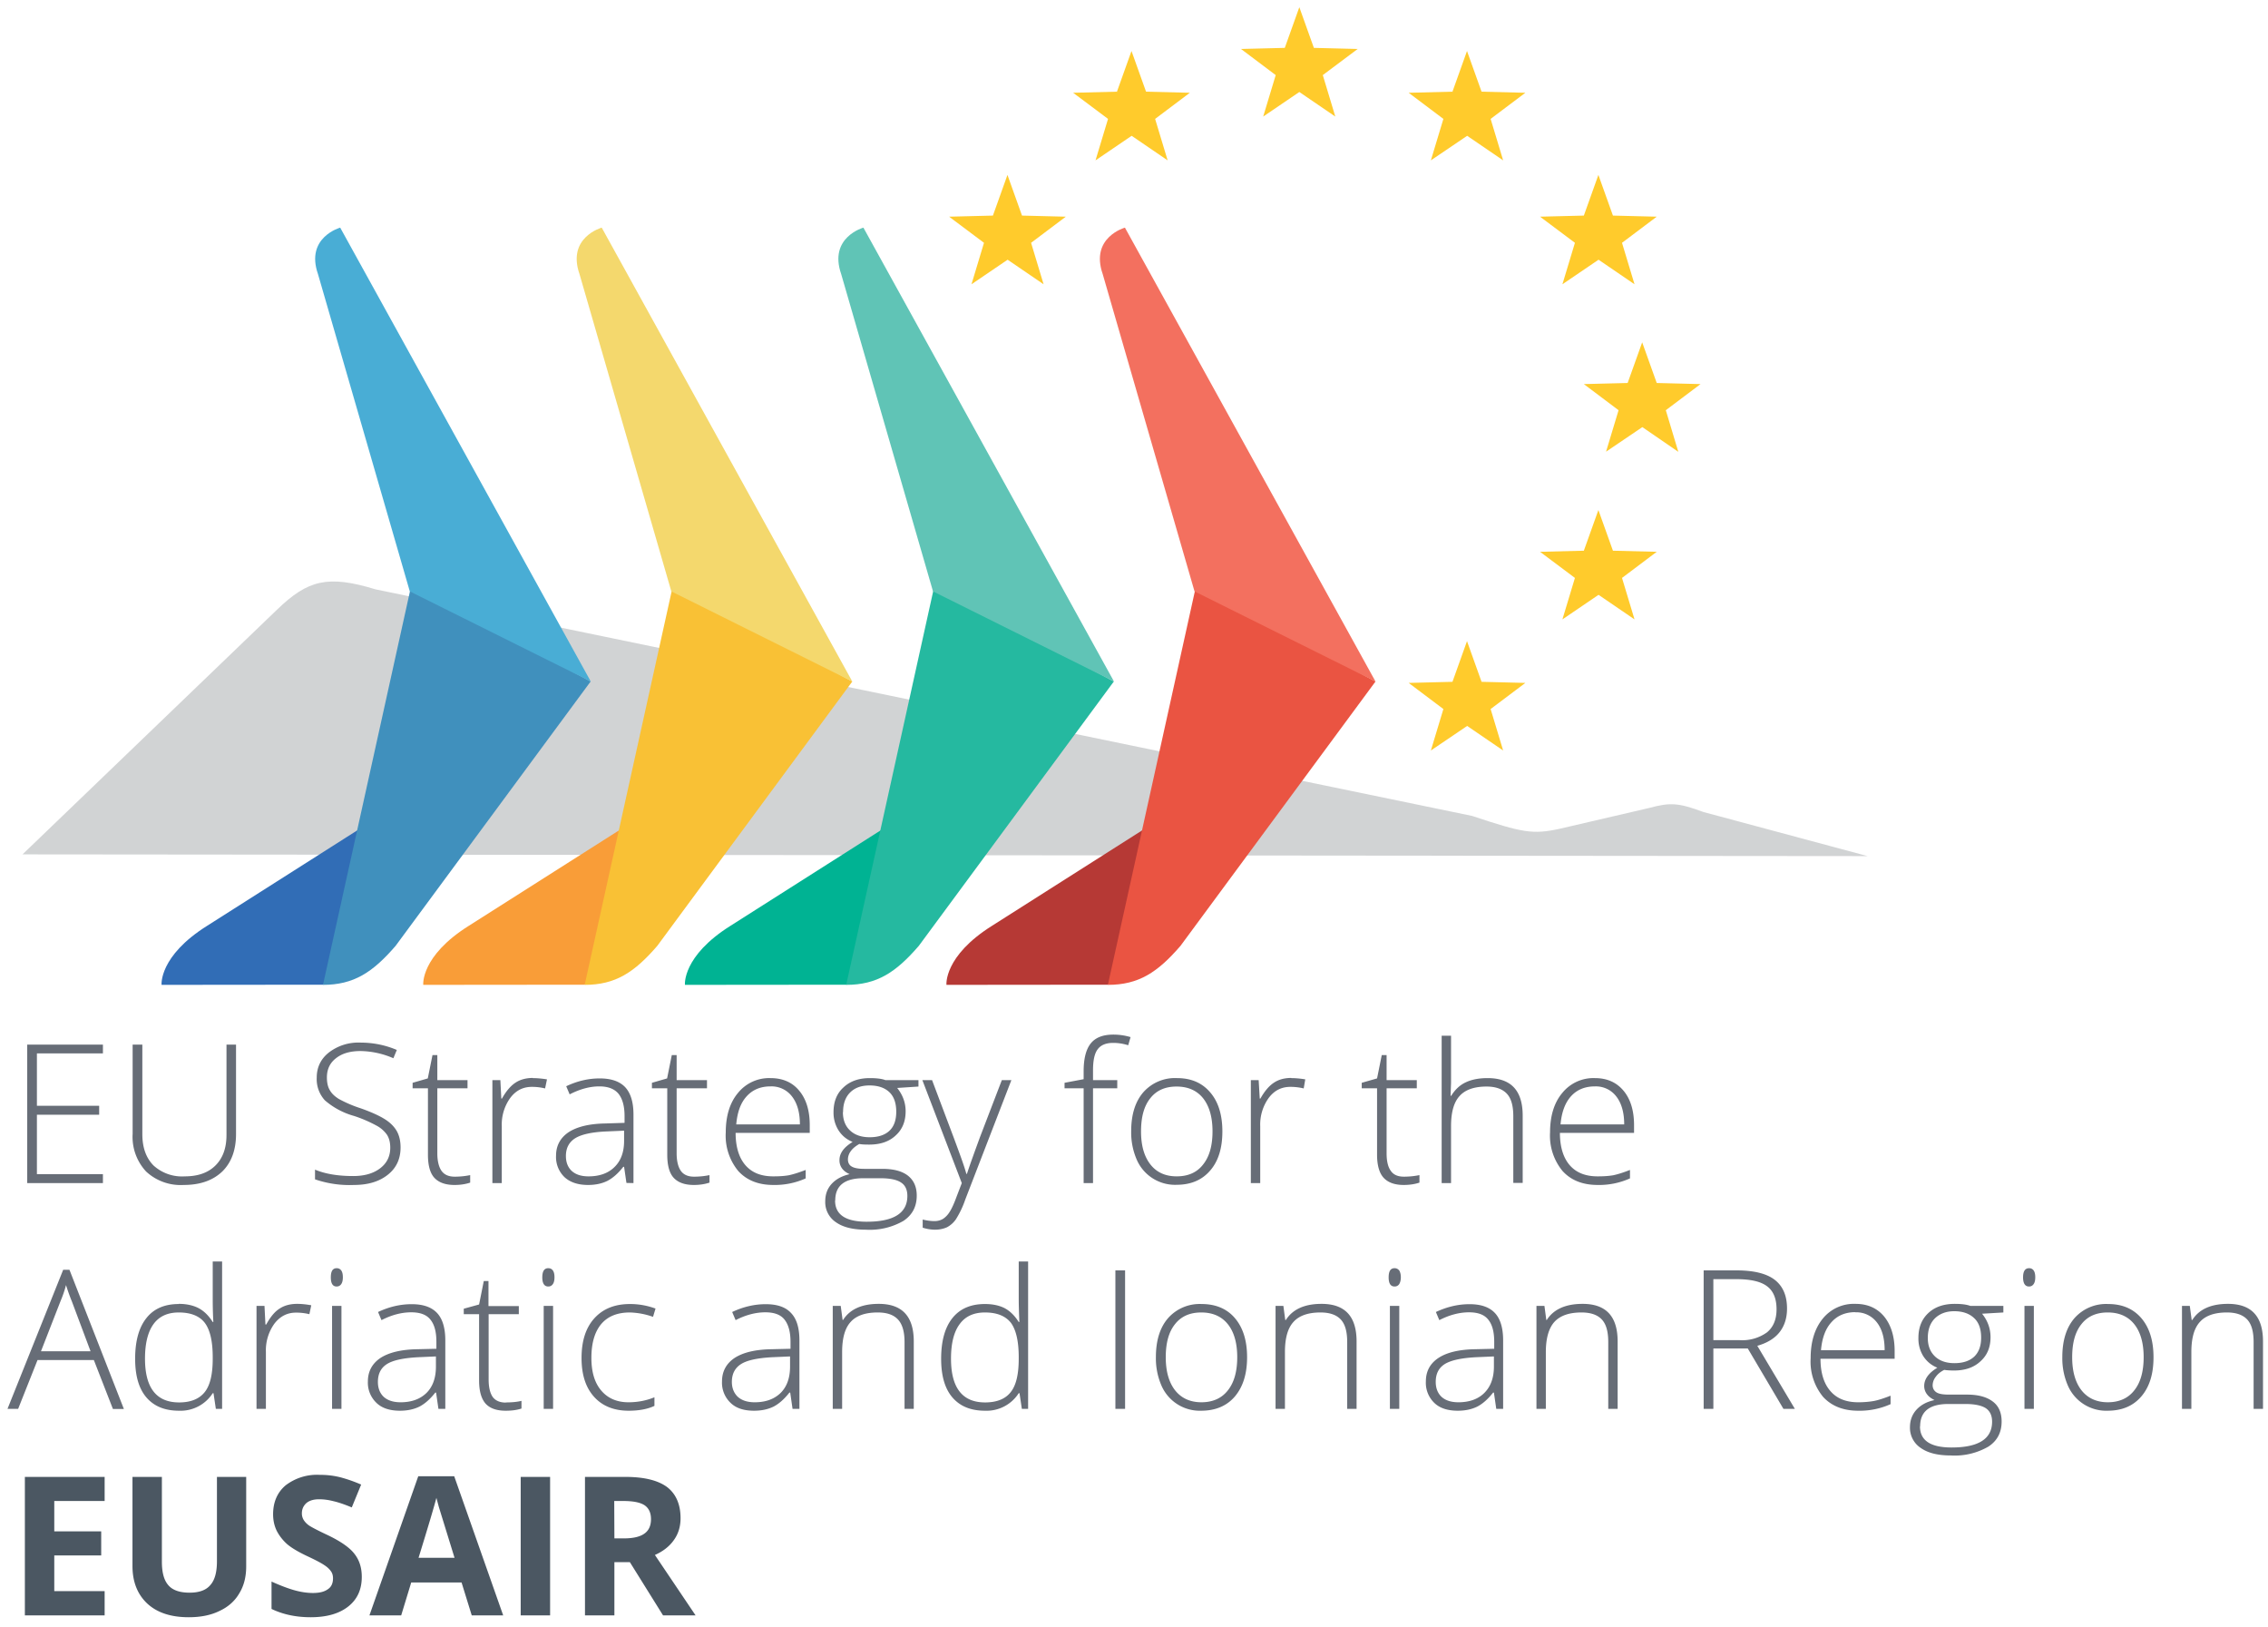 <svg xmlns="http://www.w3.org/2000/svg" xmlns:xlink="http://www.w3.org/1999/xlink" width="145" height="104" viewBox="0 0 145 104"><defs><path id="o8mza" d="M293.07 10.46l-.93 2.6-2.8.07 2.22 1.67-.8 2.65 2.31-1.57 2.3 1.57-.8-2.65 2.23-1.67-2.8-.07z"/><path id="o8mzb" d="M284.65 20.25l-2.3-1.57-2.31 1.57.8-2.65-2.23-1.67 2.8-.07.93-2.6.93 2.6 2.8.07-2.22 1.67z"/><path id="o8mzc" d="M276.72 28.17l-2.3-1.57-2.31 1.57.8-2.65-2.23-1.67 2.8-.07.93-2.6.93 2.6 2.8.07-2.22 1.67z"/><path id="o8mzd" d="M306.1 20.25l-2.3-1.57-2.32 1.57.8-2.65-2.22-1.67 2.8-.07.93-2.6.93 2.6 2.8.07-2.22 1.67z"/><path id="o8mze" d="M306.1 57.97l-2.3-1.57-2.32 1.57.8-2.65-2.22-1.67 2.8-.07.93-2.6.93 2.6 2.8.07-2.22 1.67z"/><path id="o8mzf" d="M314.5 28.17l-2.3-1.57-2.31 1.57.8-2.65-2.23-1.67 2.8-.07.93-2.6.93 2.6 2.8.07-2.22 1.67z"/><path id="o8mzg" d="M314.5 49.59l-2.3-1.57-2.31 1.57.8-2.65-2.23-1.67 2.8-.07.93-2.6.93 2.6 2.8.07-2.22 1.67z"/><path id="o8mzh" d="M317.3 38.88L315 37.3l-2.32 1.57.8-2.65-2.22-1.67 2.8-.07.93-2.6.93 2.6 2.8.07-2.22 1.67z"/><path id="o8mzi" d="M211.44 64.61l16.27-15.64c1.98-1.91 3.25-2.23 6.3-1.3l70.1 14.48c3.25 1.08 3.88 1.2 5.62.82l5.72-1.33c1.34-.36 1.85-.33 3.45.26l10.5 2.82z"/><path id="o8mzj" d="M246.76 54.23l-16.1 18.71-10.33.01s-.19-1.83 2.92-3.78z"/><path id="o8mzk" d="M230.65 72.95l5.65-25.56 11.46 6.17-12.47 16.9c-1.46 1.69-2.67 2.49-4.64 2.49"/><path id="o8mzl" d="M230.33 27.52l5.87 20.28 11.57 5.76-16.02-29.01s-2.24.62-1.42 2.97"/><path id="o8mzm" d="M263.5 54.23l-16.12 18.71-10.32.01s-.19-1.83 2.92-3.78z"/><path id="o8mzn" d="M247.38 72.95l5.65-25.56 11.46 6.17-12.47 16.9c-1.46 1.69-2.67 2.49-4.64 2.49"/><path id="o8mzo" d="M247.05 27.52l5.87 20.28 11.57 5.76-16.02-29.01s-2.24.62-1.42 2.97"/><path id="o8mzp" d="M280.22 54.23l-16.1 18.71-10.33.01s-.19-1.83 2.92-3.78z"/><path id="o8mzq" d="M264.1 72.95l5.65-25.56 11.46 6.17-12.47 16.9c-1.46 1.69-2.67 2.49-4.64 2.49"/><path id="o8mzr" d="M263.78 27.52l5.87 20.28 11.57 5.76-16.02-29.01s-2.24.62-1.42 2.97"/><path id="o8mzs" d="M296.94 54.23l-16.1 18.71-10.33.01s-.19-1.83 2.92-3.78z"/><path id="o8mzt" d="M280.83 72.95l5.65-25.56 11.46 6.17-12.47 16.9c-1.46 1.69-2.67 2.49-4.64 2.49"/><path id="o8mzu" d="M280.5 27.52l5.87 20.28 11.57 5.76-16.02-29.01s-2.24.62-1.42 2.97"/><path id="o8mzv" d="M216.58 85.62h-4.84v-8.85h4.84v.56h-4.22v3.35h3.98v.57h-3.98v3.8h4.22zm8.51-8.85v5.72c0 1.02-.3 1.82-.88 2.39-.6.57-1.41.86-2.47.86a3.24 3.24 0 0 1-2.4-.86 3.25 3.25 0 0 1-.86-2.41v-5.7h.62v5.72c0 .86.24 1.52.71 2a2.7 2.7 0 0 0 2 .7c.85 0 1.5-.23 1.97-.7.46-.46.7-1.1.7-1.94v-5.78zm10.52 6.57c0 .73-.27 1.32-.82 1.75-.54.43-1.26.65-2.16.65a6.78 6.78 0 0 1-2.49-.36v-.62c.64.27 1.45.41 2.44.41.73 0 1.3-.17 1.73-.5.43-.33.64-.77.64-1.31 0-.34-.07-.61-.21-.83a1.93 1.93 0 0 0-.7-.6 8.51 8.51 0 0 0-1.4-.6 4.8 4.8 0 0 1-1.87-1 2 2 0 0 1-.52-1.45c0-.66.26-1.2.78-1.61a3.09 3.09 0 0 1 2-.63c.83 0 1.61.16 2.34.47l-.22.53a5.47 5.47 0 0 0-2.1-.46c-.66 0-1.18.15-1.57.46-.39.3-.58.71-.58 1.23 0 .33.06.6.18.8.12.22.31.4.58.57a8 8 0 0 0 1.4.6c.68.24 1.2.48 1.55.7.35.22.6.48.76.76.16.29.24.63.24 1.04zm3.46 1.87c.37 0 .7-.04.99-.1v.48c-.3.1-.63.15-1 .15-.59 0-1.02-.16-1.3-.47-.27-.3-.4-.8-.4-1.46v-4.25h-.98v-.35l.97-.28.3-1.49h.31v1.6h1.93v.52h-1.93v4.16c0 .5.1.88.27 1.12.18.25.46.37.84.37zm5-6.3c.28 0 .58.03.9.08l-.12.58a3.5 3.5 0 0 0-.85-.1c-.56 0-1.02.23-1.38.71a2.91 2.91 0 0 0-.54 1.8v3.64h-.6v-6.58h.51l.06 1.18h.04c.27-.48.56-.82.87-1.02.3-.2.68-.3 1.11-.3zm5.98 6.7l-.15-1.03h-.05c-.33.42-.67.72-1.02.9-.34.17-.76.26-1.23.26-.65 0-1.15-.17-1.51-.5a1.78 1.78 0 0 1-.54-1.37c0-.64.27-1.14.8-1.5.54-.35 1.31-.54 2.32-.56l1.26-.04v-.43c0-.63-.13-1.1-.38-1.42-.26-.32-.67-.48-1.23-.48-.61 0-1.24.17-1.9.51l-.22-.52c.72-.34 1.43-.5 2.14-.5.72 0 1.26.18 1.62.55.36.38.54.97.54 1.76v4.38zm-2.42-.42c.7 0 1.26-.2 1.66-.6.41-.4.61-.96.61-1.67v-.65l-1.15.05c-.92.04-1.58.19-1.97.43-.4.25-.6.63-.6 1.14 0 .41.13.73.38.96.26.23.61.34 1.07.34zm6.74.02c.38 0 .7-.04.99-.1v.48c-.3.1-.63.15-1 .15-.59 0-1.02-.16-1.3-.47-.27-.3-.4-.8-.4-1.46v-4.25h-.98v-.35l.97-.28.3-1.49h.31v1.6h1.94v.52h-1.94v4.16c0 .5.1.88.27 1.12.18.25.46.37.84.37zm5.07.53c-.96 0-1.7-.3-2.24-.89a3.55 3.55 0 0 1-.8-2.47c0-1.05.26-1.9.78-2.52a2.56 2.56 0 0 1 2.08-.95c.78 0 1.4.27 1.84.81.45.54.67 1.28.67 2.2v.49h-4.74c0 .9.22 1.6.63 2.07.42.48 1 .71 1.78.71.38 0 .7-.02.99-.07.28-.06.64-.17 1.08-.34v.54a4.82 4.82 0 0 1-2.07.42zm-.18-6.3c-.63 0-1.14.21-1.52.63-.39.42-.6 1.02-.67 1.8h4.07c0-.76-.17-1.35-.5-1.78a1.64 1.64 0 0 0-1.38-.65zm9.46-.4v.41l-1.36.09c.36.45.54.95.54 1.49 0 .63-.2 1.15-.63 1.54-.42.4-.99.59-1.7.59-.3 0-.5-.01-.63-.04-.23.13-.42.28-.54.45a.9.9 0 0 0-.19.53c0 .21.08.37.24.46.16.1.43.15.8.15h1.15c.72 0 1.26.14 1.64.43.38.3.57.72.57 1.28 0 .7-.28 1.23-.84 1.61a4.3 4.3 0 0 1-2.4.57c-.84 0-1.48-.16-1.93-.48a1.54 1.54 0 0 1-.68-1.33c0-.46.14-.83.42-1.13.28-.3.66-.5 1.14-.61-.2-.09-.36-.2-.48-.36a.86.86 0 0 1-.17-.54c0-.44.28-.82.84-1.16-.39-.16-.68-.4-.9-.74a2.12 2.12 0 0 1-.32-1.16c0-.66.2-1.19.63-1.58.42-.4.98-.6 1.69-.6.43 0 .77.04 1 .13zm-5.33 7.7c0 .9.68 1.35 2.02 1.35 1.73 0 2.6-.55 2.6-1.65 0-.4-.14-.69-.41-.86-.27-.18-.71-.27-1.32-.27h-1.08c-1.2 0-1.8.47-1.8 1.42zm.5-5.65c0 .5.16.9.47 1.18.3.28.72.42 1.24.42.55 0 .97-.14 1.26-.41.3-.28.44-.69.44-1.22 0-.56-.15-.98-.45-1.26-.3-.28-.72-.42-1.26-.42-.53 0-.94.15-1.24.45-.3.3-.45.72-.45 1.26zm5.08-2.05h.62l1.39 3.69c.42 1.13.7 1.9.8 2.3h.04c.17-.53.45-1.3.83-2.34l1.4-3.65h.61l-2.95 7.64a5.96 5.96 0 0 1-.6 1.26 1.6 1.6 0 0 1-.56.5c-.22.1-.48.16-.79.16a2.7 2.7 0 0 1-.77-.13v-.52c.24.06.5.1.76.1.2 0 .39-.05.55-.15.15-.1.3-.25.42-.45.13-.2.28-.53.44-.97l.33-.86zm12.46.52h-1.55v6.06h-.6v-6.06h-1.22v-.35l1.22-.23v-.5c0-.81.15-1.4.45-1.78.3-.38.78-.57 1.45-.57.37 0 .73.05 1.1.16l-.15.52c-.32-.1-.64-.15-.96-.15-.47 0-.8.14-1 .42-.2.27-.29.72-.29 1.34v.62h1.55zm6.72 2.76c0 1.07-.26 1.91-.79 2.51-.52.6-1.23.9-2.15.9a2.67 2.67 0 0 1-2.54-1.62 4.36 4.36 0 0 1-.35-1.8c0-1.07.26-1.9.78-2.5a2.7 2.7 0 0 1 2.15-.9c.9 0 1.6.3 2.12.91.52.6.78 1.44.78 2.5zm-5.2 0c0 .9.2 1.6.6 2.11.4.51.96.76 1.68.76.73 0 1.3-.25 1.69-.76.4-.5.6-1.2.6-2.11 0-.91-.2-1.61-.6-2.12-.4-.5-.97-.75-1.7-.75s-1.29.25-1.68.75c-.4.5-.59 1.2-.59 2.12zm9.6-3.41c.29 0 .59.03.9.08l-.1.58a3.5 3.5 0 0 0-.86-.1c-.56 0-1.02.23-1.38.71a2.91 2.91 0 0 0-.54 1.8v3.64h-.6v-6.58h.5l.07 1.18h.04c.27-.48.56-.82.87-1.02.3-.2.67-.3 1.1-.3zm7.2 6.3c.38 0 .71-.04 1-.1v.48c-.3.1-.63.15-1.01.15-.58 0-1.01-.16-1.29-.47-.27-.3-.41-.8-.41-1.46v-4.25h-.98v-.35l.98-.28.3-1.49h.31v1.6h1.93v.52h-1.93v4.16c0 .5.09.88.27 1.12.17.25.45.37.83.37zm7 .4v-4.26c0-.66-.13-1.14-.41-1.44-.28-.3-.71-.46-1.3-.46-.78 0-1.36.2-1.72.6-.37.4-.55 1.04-.55 1.93v3.64h-.6V76.2h.6v3l-.03.84h.04c.25-.4.56-.69.93-.86.38-.18.84-.27 1.4-.27 1.5 0 2.24.8 2.24 2.4v4.3zm5.4.13c-.97 0-1.71-.3-2.25-.89a3.55 3.55 0 0 1-.8-2.47c0-1.05.26-1.9.78-2.52a2.56 2.56 0 0 1 2.09-.95c.77 0 1.38.27 1.83.81.45.54.67 1.28.67 2.2v.49h-4.74c0 .9.22 1.6.63 2.07.42.48 1.01.71 1.78.71.38 0 .7-.02 1-.07.28-.06.64-.17 1.07-.34v.54a4.82 4.82 0 0 1-2.07.42zm-.18-6.3c-.64 0-1.15.21-1.53.63-.38.42-.6 1.02-.67 1.8h4.07c0-.76-.17-1.35-.5-1.78a1.64 1.64 0 0 0-1.37-.65z"/><path id="o8mzw" d="M216 96.93h-3.6l-1.24 3.12h-.68l3.56-8.89h.4l3.48 8.9h-.7zm-3.38-.56h3.17l-1.2-3.2c-.1-.24-.23-.59-.37-1.03-.1.39-.23.74-.36 1.05zm8.81-3.03c.48 0 .9.09 1.24.26.35.18.66.47.93.9h.04c-.03-.52-.04-1.01-.04-1.5v-2.37h.6v9.42h-.4l-.15-1h-.05a2.44 2.44 0 0 1-2.15 1.12c-.91 0-1.6-.28-2.09-.85-.48-.56-.72-1.38-.72-2.47 0-1.13.24-2 .72-2.6.47-.6 1.16-.9 2.07-.9zm0 .55c-.72 0-1.26.25-1.62.75-.36.5-.54 1.24-.54 2.2 0 1.87.73 2.8 2.18 2.8.74 0 1.28-.22 1.63-.65.35-.43.52-1.14.52-2.14v-.1c0-1.02-.17-1.75-.51-2.2-.34-.44-.9-.66-1.66-.66zm7.57-.55c.27 0 .57.03.9.09l-.12.57a3.5 3.5 0 0 0-.86-.1c-.56 0-1.02.24-1.38.71a2.91 2.91 0 0 0-.54 1.8v3.64h-.6v-6.58h.51l.06 1.19h.05c.27-.49.55-.83.86-1.02.3-.2.68-.3 1.12-.3zm2.83 6.71h-.6v-6.58h.6zm-.68-8.4c0-.4.12-.59.38-.59.12 0 .22.05.29.15.07.1.1.25.1.43s-.03.33-.1.43a.34.34 0 0 1-.3.16c-.25 0-.37-.2-.37-.59zm6.88 8.4l-.15-1.04h-.05c-.33.42-.67.72-1.02.9-.35.17-.76.26-1.24.26-.64 0-1.15-.16-1.5-.5a1.78 1.78 0 0 1-.55-1.37c0-.64.27-1.14.8-1.5.54-.35 1.32-.54 2.33-.56l1.25-.03v-.44c0-.63-.12-1.1-.38-1.42-.25-.32-.66-.47-1.23-.47-.6 0-1.24.16-1.9.5l-.22-.52c.72-.34 1.44-.5 2.15-.5.72 0 1.26.18 1.62.56.35.37.53.96.53 1.75v4.38zm-2.42-.42c.7 0 1.25-.2 1.66-.6.4-.4.6-.96.6-1.68v-.65l-1.14.05c-.93.05-1.59.19-1.98.43-.4.25-.59.63-.59 1.15 0 .4.13.73.38.96.25.22.6.34 1.07.34zm6.73.01c.38 0 .71-.03 1-.1v.49c-.3.1-.63.14-1.01.14-.58 0-1.01-.15-1.29-.46-.27-.31-.41-.8-.41-1.47V94h-.98v-.35l.98-.27.3-1.5h.3v1.6h1.94v.52h-1.93v4.17c0 .5.09.87.26 1.12.18.24.46.36.84.36zm3.02.41h-.6v-6.58h.6zm-.69-8.4c0-.4.13-.59.38-.59.13 0 .23.05.3.15.07.1.1.25.1.43s-.03.33-.1.43a.34.34 0 0 1-.3.16c-.25 0-.38-.2-.38-.59zm5.52 8.52c-.94 0-1.68-.3-2.21-.89-.54-.6-.8-1.42-.8-2.48 0-1.09.27-1.94.83-2.55.55-.6 1.3-.9 2.27-.9.57 0 1.11.1 1.63.29l-.16.53a4.8 4.8 0 0 0-1.48-.28c-.81 0-1.42.25-1.84.75-.41.5-.62 1.21-.62 2.15 0 .89.2 1.58.62 2.08s1 .76 1.75.76c.6 0 1.15-.11 1.66-.32v.55c-.42.2-.97.31-1.65.31zm10.48-.12l-.15-1.04h-.05c-.33.42-.67.72-1.02.9-.35.17-.76.26-1.24.26-.65 0-1.15-.16-1.5-.5a1.78 1.78 0 0 1-.55-1.37c0-.64.27-1.14.8-1.5.54-.35 1.31-.54 2.33-.56l1.25-.03v-.44c0-.63-.13-1.1-.38-1.42-.25-.32-.66-.47-1.23-.47-.6 0-1.24.16-1.9.5l-.22-.52c.72-.34 1.44-.5 2.14-.5.73 0 1.27.18 1.62.56.36.37.54.96.54 1.75v4.38zm-2.42-.42c.7 0 1.25-.2 1.66-.6.4-.4.6-.96.6-1.68v-.65l-1.14.05c-.93.05-1.59.19-1.98.43-.4.25-.6.63-.6 1.15 0 .4.14.73.39.96.25.22.6.34 1.07.34zm9.58.42v-4.27c0-.66-.14-1.14-.42-1.44-.28-.3-.7-.45-1.3-.45-.78 0-1.36.2-1.72.6-.37.4-.55 1.04-.55 1.93v3.63h-.6v-6.58h.51l.12.9h.03c.43-.68 1.19-1.03 2.28-1.03 1.5 0 2.24.8 2.24 2.4v4.31zm5.14-6.7c.47 0 .88.08 1.23.25.35.18.66.47.93.9h.04c-.02-.52-.04-1.01-.04-1.5v-2.37h.6v9.42h-.4l-.15-1h-.05a2.44 2.44 0 0 1-2.15 1.12c-.91 0-1.6-.28-2.09-.85-.48-.56-.72-1.38-.72-2.47 0-1.13.24-2 .72-2.6.48-.6 1.17-.9 2.08-.9zm0 .54c-.72 0-1.26.25-1.62.75-.37.5-.55 1.24-.55 2.2 0 1.87.73 2.8 2.18 2.8.74 0 1.29-.22 1.63-.65.35-.43.52-1.14.52-2.14v-.1c0-1.02-.17-1.75-.5-2.2-.35-.44-.9-.66-1.66-.66zm8.34 6.16V91.2h.62v8.85zm8.42-3.3c0 1.08-.27 1.91-.79 2.52-.52.6-1.24.9-2.15.9a2.67 2.67 0 0 1-2.54-1.62 4.36 4.36 0 0 1-.35-1.8c0-1.07.26-1.9.78-2.5a2.7 2.7 0 0 1 2.14-.9c.9 0 1.62.3 2.13.9.52.61.78 1.44.78 2.5zm-5.2 0c0 .9.2 1.61.6 2.12.4.5.96.76 1.68.76.73 0 1.3-.26 1.69-.76.4-.5.6-1.21.6-2.12 0-.9-.2-1.61-.6-2.11-.4-.5-.97-.75-1.7-.75s-1.29.25-1.68.75c-.4.5-.59 1.2-.59 2.11zm11.6 3.3v-4.27c0-.66-.13-1.14-.41-1.44-.28-.3-.71-.45-1.3-.45-.78 0-1.36.2-1.72.6-.37.4-.55 1.04-.55 1.93v3.63h-.6v-6.58h.5l.12.9h.04c.43-.68 1.19-1.03 2.28-1.03 1.5 0 2.24.8 2.24 2.4v4.31zm3.33 0h-.6v-6.58h.6zm-.68-8.4c0-.4.12-.59.38-.59.12 0 .22.05.3.15.06.1.1.25.1.43s-.04.33-.1.43a.34.34 0 0 1-.3.16c-.26 0-.38-.2-.38-.59zm6.88 8.4l-.15-1.04h-.05c-.33.42-.67.72-1.02.9-.35.17-.76.26-1.24.26-.64 0-1.15-.16-1.5-.5a1.78 1.78 0 0 1-.54-1.37c0-.64.26-1.14.8-1.5.53-.35 1.3-.54 2.32-.56l1.25-.03v-.44c0-.63-.12-1.1-.38-1.42-.25-.32-.66-.47-1.23-.47-.6 0-1.24.16-1.9.5l-.22-.52c.73-.34 1.44-.5 2.15-.5.72 0 1.26.18 1.62.56.35.37.53.96.53 1.75v4.38zm-2.42-.42c.7 0 1.26-.2 1.66-.6.4-.4.61-.96.61-1.68v-.65l-1.15.05c-.92.05-1.58.19-1.98.43-.4.25-.59.63-.59 1.15 0 .4.13.73.38.96.25.22.6.34 1.07.34zm9.58.42v-4.27c0-.66-.13-1.14-.41-1.44-.28-.3-.71-.45-1.3-.45-.79 0-1.36.2-1.73.6-.36.4-.55 1.04-.55 1.93v3.63h-.6v-6.58h.51l.12.9h.03c.43-.68 1.2-1.03 2.29-1.03 1.5 0 2.24.8 2.24 2.4v4.31zm6.72-3.86v3.86h-.62V91.2h2.1c1.1 0 1.92.2 2.44.6.53.41.79 1.02.79 1.84 0 .6-.16 1.1-.47 1.5-.31.4-.79.7-1.43.88l2.4 4.03h-.73l-2.28-3.86zm0-.53h1.69a2.7 2.7 0 0 0 1.74-.5c.4-.33.61-.82.61-1.47 0-.68-.2-1.17-.6-1.47-.4-.31-1.06-.46-1.98-.46h-1.46zm9.26 4.51c-.96 0-1.7-.3-2.24-.88a3.55 3.55 0 0 1-.8-2.48c0-1.05.26-1.89.77-2.52a2.56 2.56 0 0 1 2.1-.95c.77 0 1.38.27 1.83.81.44.54.67 1.28.67 2.2v.5h-4.74c0 .9.22 1.59.63 2.06.41.48 1 .72 1.78.72.37 0 .7-.03.99-.08.28-.05.64-.17 1.08-.34v.54a4.82 4.82 0 0 1-2.07.42zm-.18-6.3c-.63 0-1.14.21-1.52.63-.39.42-.61 1.02-.68 1.8h4.07c0-.75-.16-1.35-.5-1.78a1.64 1.64 0 0 0-1.37-.64zm9.46-.4v.42l-1.36.08c.36.45.54.95.54 1.5 0 .63-.2 1.14-.63 1.53-.42.4-.99.6-1.7.6-.3 0-.5-.02-.63-.04-.24.12-.42.27-.54.44a.9.9 0 0 0-.2.54c0 .2.09.36.25.46.16.1.42.14.8.14h1.15c.71 0 1.26.15 1.64.44.38.28.57.71.57 1.28 0 .7-.28 1.23-.84 1.6a4.3 4.3 0 0 1-2.41.57c-.83 0-1.47-.16-1.92-.48a1.54 1.54 0 0 1-.69-1.33c0-.45.15-.83.43-1.13.28-.3.66-.5 1.14-.6-.2-.1-.36-.21-.48-.37a.86.86 0 0 1-.18-.53c0-.44.28-.83.84-1.17-.38-.15-.68-.4-.9-.74a2.12 2.12 0 0 1-.31-1.16c0-.66.2-1.18.62-1.58.42-.4.99-.6 1.7-.6.43 0 .76.04 1 .13zm-5.33 7.7c0 .9.67 1.35 2.02 1.35 1.72 0 2.59-.55 2.59-1.65 0-.4-.14-.68-.4-.86-.28-.18-.72-.27-1.32-.27h-1.08c-1.2 0-1.8.48-1.8 1.43zm.5-5.65c0 .51.16.9.47 1.19.3.28.72.42 1.23.42.55 0 .97-.14 1.27-.42.29-.28.44-.68.44-1.21 0-.56-.15-.98-.46-1.26-.3-.28-.72-.43-1.26-.43-.52 0-.93.16-1.24.46-.3.3-.45.72-.45 1.25zm6.78 4.53h-.6v-6.58h.6zm-.69-8.4c0-.4.13-.59.39-.59.12 0 .22.05.29.15.07.1.1.25.1.43s-.03.33-.1.43a.34.34 0 0 1-.3.16c-.25 0-.38-.2-.38-.59zm8.34 5.1c0 1.08-.26 1.91-.79 2.52-.52.6-1.23.9-2.15.9a2.67 2.67 0 0 1-2.54-1.62 4.36 4.36 0 0 1-.35-1.8c0-1.07.26-1.9.78-2.5a2.7 2.7 0 0 1 2.15-.9c.9 0 1.6.3 2.12.9.52.61.78 1.44.78 2.5zm-5.2 0c0 .9.2 1.61.6 2.12.4.5.96.76 1.68.76.73 0 1.3-.26 1.69-.76.4-.5.6-1.21.6-2.12 0-.9-.2-1.61-.6-2.11-.4-.5-.97-.75-1.7-.75s-1.29.25-1.68.75c-.4.5-.59 1.2-.59 2.11zm11.6 3.3v-4.27c0-.66-.13-1.14-.41-1.44-.28-.3-.71-.45-1.3-.45-.78 0-1.36.2-1.72.6-.37.4-.55 1.04-.55 1.93v3.63h-.6v-6.58h.5l.12.9h.04c.43-.68 1.19-1.03 2.28-1.03 1.5 0 2.24.8 2.24 2.4v4.31z"/><path id="o8mzx" d="M216.69 111.7h-3.22v-2.28h3v-1.54h-3v-1.94h3.22v-1.54h-5.1v8.85h5.1zm7.18-7.3v5.4c0 .69-.14 1.2-.42 1.51-.27.33-.72.49-1.33.49-.63 0-1.09-.16-1.36-.48-.28-.32-.41-.82-.41-1.5v-5.42h-1.88v5.7c0 1.01.32 1.81.95 2.4.63.58 1.51.87 2.65.87.76 0 1.41-.13 1.96-.4.56-.26.98-.63 1.27-1.13.3-.49.44-1.06.44-1.72v-5.72zm8.8 4.93c-.3-.4-.87-.8-1.7-1.2-.62-.29-1.02-.5-1.19-.61a1.26 1.26 0 0 1-.36-.36.8.8 0 0 1-.12-.43c0-.27.1-.48.28-.65.2-.17.47-.25.82-.25.3 0 .6.04.91.12.31.07.7.2 1.18.4l.6-1.46c-.46-.2-.9-.35-1.31-.46a5.2 5.2 0 0 0-1.32-.16 3.3 3.3 0 0 0-2.2.67c-.53.45-.8 1.07-.8 1.85 0 .41.09.78.25 1.09.16.3.38.58.65.82.27.23.67.47 1.21.73.58.27.96.47 1.15.6.19.12.33.25.43.39.1.13.14.29.14.46 0 .31-.1.55-.33.7-.22.16-.53.24-.95.24-.34 0-.72-.05-1.13-.16-.41-.11-.92-.3-1.52-.57v1.75c.73.35 1.56.53 2.5.53 1.03 0 1.83-.23 2.41-.69.58-.46.86-1.09.86-1.89 0-.58-.15-1.06-.46-1.46zm9.5 3.92l-3.13-8.89h-2.3l-3.12 8.89h2.03l.64-2.1h3.22l.65 2.1zm-5.41-3.68c.63-2.04 1.01-3.32 1.14-3.83l.16.59 1 3.24zm8.41 3.68v-8.85h-1.88v8.85zm4.1-7.31h.57c.61 0 1.06.08 1.35.26.28.18.43.48.43.9 0 .42-.14.73-.43.93-.28.2-.72.3-1.3.3h-.61zm1 3.91l2.12 3.4h2.08l-2.6-3.86c.52-.23.93-.55 1.21-.95.29-.4.43-.87.43-1.4 0-.88-.29-1.55-.86-1.99-.58-.43-1.47-.65-2.67-.65h-2.58v8.85h1.88v-3.4z"/></defs><g><g transform="translate(-210 -10)"><use fill="#ffcb2c" xlink:href="#o8mza"/></g><g transform="translate(-210 -10)"><use fill="#ffcb2c" xlink:href="#o8mzb"/></g><g transform="translate(-210 -10)"><use fill="#ffcb2c" xlink:href="#o8mzc"/></g><g transform="translate(-210 -10)"><use fill="#ffcb2c" xlink:href="#o8mzd"/></g><g transform="translate(-210 -10)"><use fill="#ffcb2c" xlink:href="#o8mze"/></g><g transform="translate(-210 -10)"><use fill="#ffcb2c" xlink:href="#o8mzf"/></g><g transform="translate(-210 -10)"><use fill="#ffcb2c" xlink:href="#o8mzg"/></g><g transform="translate(-210 -10)"><use fill="#ffcb2c" xlink:href="#o8mzh"/></g><g transform="translate(-210 -10)"><use fill="#d1d3d4" xlink:href="#o8mzi"/></g><g transform="translate(-210 -10)"><use fill="#316db6" xlink:href="#o8mzj"/></g><g transform="translate(-210 -10)"><use fill="#4090bd" xlink:href="#o8mzk"/></g><g transform="translate(-210 -10)"><use fill="#49add5" xlink:href="#o8mzl"/></g><g transform="translate(-210 -10)"><use fill="#f99d38" xlink:href="#o8mzm"/></g><g transform="translate(-210 -10)"><use fill="#f9c135" xlink:href="#o8mzn"/></g><g transform="translate(-210 -10)"><use fill="#f4d86d" xlink:href="#o8mzo"/></g><g transform="translate(-210 -10)"><use fill="#00b393" xlink:href="#o8mzp"/></g><g transform="translate(-210 -10)"><use fill="#25b9a0" xlink:href="#o8mzq"/></g><g transform="translate(-210 -10)"><use fill="#60c4b6" xlink:href="#o8mzr"/></g><g transform="translate(-210 -10)"><use fill="#b63935" xlink:href="#o8mzs"/></g><g transform="translate(-210 -10)"><use fill="#ea5442" xlink:href="#o8mzt"/></g><g transform="translate(-210 -10)"><use fill="#f3705f" xlink:href="#o8mzu"/></g><g transform="translate(-210 -10)"><use fill="#676d77" xlink:href="#o8mzv"/></g><g transform="translate(-210 -10)"><use fill="#676d77" xlink:href="#o8mzw"/></g><g transform="translate(-210 -10)"><use fill="#4b5762" xlink:href="#o8mzx"/></g></g></svg>